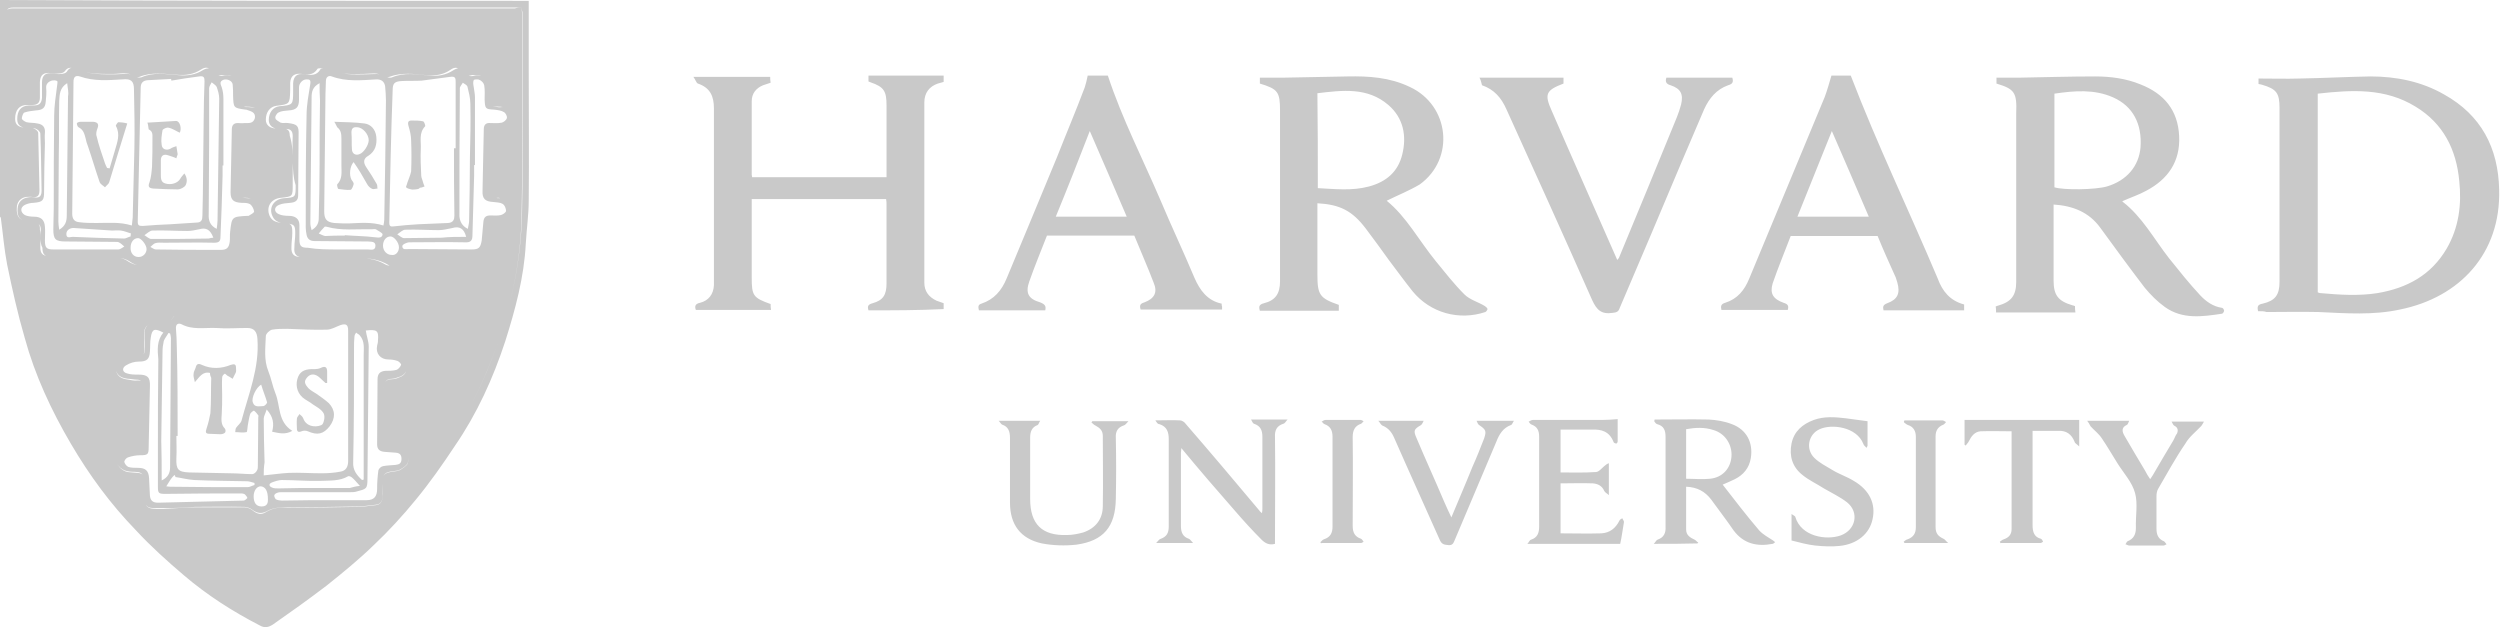 <?xml version="1.0" encoding="utf-8"?>
<!-- Generator: Adobe Illustrator 22.1.0, SVG Export Plug-In . SVG Version: 6.00 Build 0)  -->
<svg version="1.1" id="Layer_1" xmlns="http://www.w3.org/2000/svg" xmlns:xlink="http://www.w3.org/1999/xlink" x="0px" y="0px"
	 viewBox="0 0 595.3 149.3" style="enable-background:new 0 0 595.3 149.3;" xml:space="preserve">
<style type="text/css">
	.st0{fill:#C9C9C9;}
</style>
<path id="logo" class="st0" d="M125.9,0.2c0,5.6,0,11.1,0,16.7c0,10.3,0.1,20.5,0,30.8c0,3.4-0.5,6.8-0.7,10.3
	c-0.4,8-2.5,15.7-4.9,23.3c-2.9,8.8-6.7,17.2-12,24.9c-2.9,4.4-6,8.8-9.3,12.8c-3.1,3.8-6.5,7.5-10,10.8c-3.5,3.4-7.4,6.6-11.3,9.7
	c-4.2,3.2-8.4,6.2-12.7,9.2c-1.1,0.7-2,0.9-3.2,0.2c-6.4-3.3-12.5-7.2-18-11.9c-4-3.4-7.9-6.9-11.5-10.8c-6-6.2-11-13-15.4-20.5
	c-4.7-8-8.6-16.4-11-25.2C4.2,74.7,2.9,68.8,1.7,63c-0.7-3.6-1-7.4-1.5-11.1c0-0.1-0.1-0.2-0.2-0.3C0,34.3,0,17.2,0,0
	C42.1,0.2,84,0.2,125.9,0.2z M124.2,1.8c-0.5,0-1,0-1.5,0c-39.9,0-79.6,0-119.5,0c-1.3,0-1.6,0.3-1.6,1.6c0,12.7,0.1,25.4,0,38.1
	c0,6.9,0.3,13.9,1.4,20.7c1.1,6.7,2.6,13.5,4.7,20c2.2,6.9,5.2,13.7,8.8,20.2c4.3,7.7,9.2,15,15.3,21.4c4.1,4.4,8.6,8.4,13.1,12.3
	c5.2,4.5,10.9,8.2,17.1,11.3c0.9,0.4,1.5,0.4,2.4-0.1c7.9-5.2,15.6-10.8,22.3-17.5c4.8-4.8,9.4-9.8,13.8-15.2
	c6.3-7.7,11.2-16.4,15.2-25.6c5.1-12.1,8.3-24.7,8.6-38c0.3-16,0.1-32.2,0.1-48.2C124.3,2.7,124.3,2.4,124.2,1.8z M537.7,74.1
	c-0.3-1.2,0-1.6,1.1-1.8c3-0.7,4-2.1,4-5.2c0-13.8,0-27.6,0-41.4c0-3.5-0.7-4.5-4.1-5.5c-0.2-0.1-0.5-0.1-0.9-0.2c0-0.5,0-1,0-1.3
	c3.3,0,6.6,0.1,9.8,0c5.6-0.1,11.2-0.4,16.8-0.5c6.2,0,12.2,1.2,17.6,4.3c8.8,4.9,12.9,12.7,13.1,22.7c0.4,15.1-9.3,25.6-23.6,28.5
	c-6.4,1.4-12.9,0.9-19.4,0.6c-4.2-0.1-8.3,0-12.4,0C539.2,74.1,538.6,74.1,537.7,74.1z M551.9,69.6c0.2,0.1,0.4,0.2,0.7,0.2
	c4.5,0.4,9,0.7,13.5,0c7.1-1.2,12.8-4.3,16.5-10.6c2.9-5,3.6-10.5,3-16.1c-0.7-7.5-3.8-13.7-10.4-17.7c-7.3-4.5-15.2-4-23.3-3.1
	C551.9,38.1,551.9,53.8,551.9,69.6z M206.8,73.9c-0.3-1-0.1-1.4,1-1.7c2.5-0.7,3.3-2,3.3-4.7c0-6.3,0-12.5,0-18.8
	c0-0.4,0-0.7-0.1-1.3c-10.7,0-21.3,0-32,0c0,0.5,0,1,0,1.5c0,5.7,0,11.4,0,17.1c0,4.4,0.3,4.9,4.5,6.4c0,0.4,0,0.9,0.1,1.4
	c-6,0-11.9,0-17.9,0c-0.4-1,0-1.5,1-1.7c2-0.5,3.2-2,3.3-4.2c0-0.4,0-1,0-1.4c0-13.6,0-27.2,0-40.7c0-2.9-0.9-4.9-3.8-5.9
	c-0.4-0.1-0.6-1-1.1-1.6c6.3,0,12.2,0,18.3,0c0,0.4,0,0.9,0.1,1.4c-0.6,0.2-1.2,0.4-1.8,0.6c-1.7,0.7-2.7,2-2.7,3.8
	c0,5.9,0,11.7,0,17.5c0,0.2,0.1,0.4,0.1,0.6c10.6,0,21.2,0,32,0c0-0.5,0-1.1,0-1.5c0-5.2,0-10.4,0-15.6c0-3.4-0.6-4.4-3.8-5.5
	c-0.2-0.1-0.3-0.1-0.5-0.2c0-0.5,0-1,0-1.4c5.9,0,11.9,0,17.9,0c0,0.4,0,0.9,0,1.5c-0.4,0.1-0.9,0.3-1.4,0.4c-2,0.7-3.2,2.2-3.2,4.5
	c0,14.3,0,28.5,0,42.9c0,2,1,3.4,2.9,4.3c0.5,0.2,1.1,0.4,1.7,0.6c0,0.4,0,0.9,0,1.4C218.6,73.9,212.6,73.9,206.8,73.9z M330.2,47.8
	c4.7,3.8,7.7,9.5,11.7,14.4c2.2,2.7,4.4,5.5,6.8,7.9c1.3,1.3,3.3,1.8,4.9,2.8c0.3,0.2,0.6,0.5,0.6,0.7s-0.3,0.6-0.5,0.7
	c-6.3,2.1-13.1,0.2-17.3-4.9c-2-2.5-3.8-5-5.7-7.5c-1.8-2.5-3.6-5-5.5-7.5c-3.2-4.2-6.1-5.7-11.5-6c0,0.5,0,1,0,1.4
	c0,5.1,0,10.4,0,15.5c0,4.9,0.5,5.7,5.1,7.3c0,0.4,0,1,0,1.4c-6.3,0-12.5,0-18.8,0c-0.3-1-0.2-1.5,1-1.8c2.8-0.7,3.8-2.4,3.8-5.2
	c0-13.6,0-27.2,0-40.7c0-4.4-0.5-5.1-4.8-6.4c0-0.4,0-1,0-1.4c1.8,0,3.5,0,5.3,0c5.2-0.1,10.4-0.2,15.6-0.3c5-0.1,10,0.2,14.8,2.5
	c9.5,4.4,10.8,17.1,2.4,23.2C335.6,45.4,332.8,46.5,330.2,47.8z M313.8,44.8c4.1,0.2,8.1,0.7,12.2-0.4c4.1-1.1,6.9-3.5,7.9-7.6
	c1.1-4.4,0.3-8.7-3.3-11.8c-5-4.3-11-3.5-16.9-2.8C313.8,29.8,313.8,37.2,313.8,44.8z M475.4,19.9c0-0.5,0-1,0-1.4
	c1.8,0,3.5,0,5.2,0c6.1-0.1,12.2-0.3,18.3-0.3c3.7,0,7.4,0.5,10.8,1.9c5.6,2.2,8.9,6.1,9.2,12.3c0.3,6.1-2.7,10.3-7.8,13
	c-1.8,1-3.7,1.6-5.7,2.5c0-0.1,0,0,0,0.1c4.7,3.6,7.5,8.9,11.1,13.5c2.4,3,4.8,6,7.4,8.8c1.4,1.5,3.1,2.7,5.2,3
	c0.2,0,0.5,0.4,0.5,0.7c0,0.2-0.3,0.7-0.5,0.7c-4.7,0.7-9.4,1.4-13.6-1.6c-1.8-1.3-3.4-2.9-4.8-4.6c-3.6-4.7-7.1-9.5-10.6-14.3
	c-2.7-3.7-6.5-5.2-11.1-5.5c0,0.5,0,1,0,1.5c0,5.6,0,11,0,16.6c0,3.5,1.1,4.9,4.5,5.9c0.2,0,0.3,0.1,0.6,0.2c0,0.4,0,1,0.1,1.5
	c-6.3,0-12.5,0-18.9,0c0-0.4,0-1-0.1-1.4c0.2-0.1,0.4-0.2,0.5-0.2c3.2-0.9,4.4-2.4,4.4-5.7c0-6.2,0-12.3,0-18.5c0-7.2,0-14.4,0-21.6
	C480.3,22,479.7,21.2,475.4,19.9z M489.2,44.6c2.2,0.7,9.7,0.6,12.5-0.2c4.7-1.4,7.6-4.8,8-9.3c0.4-5.6-1.8-9.8-6.5-11.9
	c-4.5-2-9.2-1.6-14-0.9C489.2,29.8,489.2,37.2,489.2,44.6z M248.9,73.9c-5.2,0-10.5,0-15.8,0c-0.1-0.6-0.4-1.3,0.6-1.6
	c3-1,4.8-3.1,6-6c4-9.6,8-19.2,12-28.9c2.2-5.6,4.5-11,6.6-16.6c0.3-0.9,0.5-1.8,0.7-2.8c1.7,0,3.3,0,4.8,0
	c3.4,10.3,8.3,19.8,12.5,29.6c2.6,6.2,5.5,12.3,8.1,18.5c1.3,3,3.1,5.5,6.5,6.2c0,0.3,0,0.5,0.1,0.7c0,0.2,0,0.4,0,0.7
	c-6.5,0-12.9,0-19.4,0c-0.3-1-0.1-1.4,0.9-1.7c2.4-0.9,3.2-2.4,2.2-4.7c-1.4-3.7-3.1-7.5-4.6-11.2c-6.9,0-13.9,0-20.8,0
	c-1.4,3.6-2.9,7.2-4.2,10.9c-1,2.8-0.2,4.2,2.6,5C248.9,72.5,249.1,72.9,248.9,73.9z M251.4,51.6c5.7,0,11.2,0,16.9,0
	c-2.9-6.8-5.8-13.5-8.8-20.4C256.8,38.2,254.2,44.8,251.4,51.6z M467.7,72.5c0,0.5,0,1,0,1.4c-6.4,0-12.8,0-19.2,0
	c-0.2-0.9-0.1-1.3,0.9-1.7c2.5-0.9,3.1-2.4,2.4-4.9c-0.2-0.5-0.3-1.2-0.6-1.7c-1.4-3.1-2.8-6.2-4.1-9.4c-6.9,0-13.8,0-20.7,0
	c-1.4,3.7-3,7.5-4.3,11.3c-0.7,2.4,0.1,3.7,2.6,4.6c1,0.3,1.3,0.7,1,1.7c-5.2,0-10.5,0-15.8,0c-0.2-0.9-0.1-1.4,0.9-1.7
	c2.9-0.9,4.6-3,5.7-5.7c6-14.4,12-28.9,18-43.3c0.6-1.6,1.1-3.4,1.6-5.1c1.6,0,3.2,0,4.6,0c6.3,16.4,13.9,32.2,20.7,48.3
	C462.5,69.3,464.3,71.6,467.7,72.5z M428,51.6c5.7,0,11.2,0,17,0c-2.9-6.8-5.8-13.5-8.8-20.4C433.4,38.2,430.7,44.9,428,51.6z
	 M352.3,18.5c6.9,0,13.5,0,20,0c0,0.4,0,1,0,1.4c-4.2,1.6-4.6,2.5-2.8,6.5c5.1,11.8,10.4,23.6,15.6,35.5c0.2-0.2,0.3-0.4,0.4-0.5
	c4.6-11.1,9.2-22.2,13.8-33.5c0.4-1,0.7-1.9,1-3c0.6-2.5-0.1-3.8-2.5-4.6c-1.1-0.3-1.3-0.9-1-1.8c5.2,0,10.5,0,15.7,0
	c0.3,1,0.1,1.5-1,1.8c-2.8,1-4.5,3.1-5.7,5.7c-1.8,4.2-3.5,8.2-5.3,12.4c-4.9,11.7-9.8,23.2-14.8,34.9c-0.3,0.9-0.7,1.1-1.7,1.2
	c-2.7,0.4-3.8-0.7-4.9-3.1c-6.7-15.2-13.6-30.4-20.4-45.4c-1.2-2.7-2.9-4.7-5.8-5.7C352.8,20.1,352.7,19.2,352.3,18.5z M275.1,100.1
	c2.2,0,4.1-0.1,5.9,0c0.4,0,1.1,0.4,1.4,0.9c5.9,6.8,11.8,13.8,17.5,20.6c0.1,0.2,0.3,0.3,0.6,0.6c0.1-0.5,0.1-0.9,0.1-1.2
	c0-5.7,0-11.3,0-17c0-1.6-0.5-2.6-2-3.1c-0.3-0.1-0.4-0.5-0.7-1c3,0,5.7,0,8.7,0c-0.4,0.4-0.6,0.9-1,1c-1.6,0.5-2.1,1.6-2,3.2
	c0.1,8,0,15.9,0,23.9c0,0.5,0,1,0,1.5c-1.4,0.4-2.4-0.2-3.2-1c-2.1-2.1-4.2-4.4-6.1-6.6c-4.4-5-8.7-10-13-15.2
	c0,0.5-0.1,0.9-0.1,1.1c0,5.8,0,11.5,0,17.4c0,1.5,0.4,2.6,1.9,3.1c0.3,0.1,0.5,0.5,1,1c-3,0-5.7,0-8.8,0c0.5-0.5,0.7-0.9,1.1-1
	c1.4-0.5,1.9-1.4,1.9-2.9c0-6.9,0-13.9,0-20.8c0-1.7-0.4-3-2.2-3.6C275.6,101,275.5,100.6,275.1,100.1z M393.8,129.5
	c0.4-0.4,0.6-0.9,0.9-1c1.5-0.5,2-1.6,1.9-3.1c0-7.2,0-14.2,0-21.4c0-1.5-0.4-2.6-2-3c-0.3-0.1-0.5-0.4-0.7-0.7
	c0-0.1,0.1-0.2,0.1-0.4c4.3,0,8.7-0.1,12.9,0c1.8,0.1,3.7,0.4,5.5,1.1c3.5,1.3,5.1,4.4,4.5,8.1c-0.4,2.4-1.8,4-3.8,5
	c-1,0.5-2,0.9-2.9,1.3c2.8,3.6,5.7,7.4,8.7,10.9c0.9,1,2.1,1.6,3.3,2.4c0.2,0.1,0.3,0.3,0.5,0.4c-0.2,0.1-0.4,0.4-0.6,0.4
	c-3.7,0.7-6.9,0-9.3-3.2c-1.7-2.5-3.5-4.8-5.3-7.3c-1.5-2-3.4-3-6-3.1c0,3.4,0,6.8,0,10.2c0,1.3,0.9,1.9,2,2.4
	c0.3,0.1,0.5,0.5,0.9,0.7c-0.1,0.1-0.2,0.2-0.2,0.2C400.8,129.5,397.6,129.5,393.8,129.5z M401.5,102.2c0,4.1,0,7.9,0,11.8
	c1.9,0,3.8,0.2,5.7,0c3-0.3,4.9-2.5,5.1-5.3s-1.5-5.5-4.3-6.3C405.9,101.7,403.7,101.8,401.5,102.2z M237.8,100.2c3.5,0,6.6,0,9.9,0
	c-0.3,0.4-0.4,0.9-0.6,1c-1.4,0.5-1.8,1.6-1.8,3c0,4.9,0,9.7,0,14.6c0,6,2.8,8.8,8.8,8.6c1.3,0,2.7-0.3,3.8-0.6c3-1,4.7-3.2,4.7-6.3
	c0.1-5.6,0-11.1,0-16.7c0-1.3-0.7-1.9-1.8-2.5c-0.3-0.1-0.5-0.4-0.9-0.7c0.1-0.1,0.1-0.2,0.2-0.3c2.7,0,5.3,0,8.6,0
	c-0.5,0.5-0.7,0.9-1.1,1c-1.5,0.5-2,1.5-1.9,3c0.1,4.8,0.1,9.7,0,14.5c-0.1,6.6-2.9,10-9.4,10.9c-2.7,0.3-5.6,0.2-8.2-0.3
	c-5.1-1.1-7.6-4.5-7.6-9.7c0-5.1,0-10.3,0-15.4c0-1.6-0.4-2.7-1.9-3.2C238.3,100.9,238.2,100.6,237.8,100.2z M385.8,129.5
	c-7.4,0-14.4,0-22.1,0c0.4-0.4,0.5-0.9,0.9-1c1.5-0.5,1.9-1.6,1.9-3.1c0-7.2,0-14.2,0-21.4c0-1.4-0.4-2.4-1.8-2.9
	c-0.3-0.1-0.5-0.4-0.7-0.7c0.3-0.1,0.6-0.4,1-0.4c5.5,0,10.9,0,16.5,0c1.2,0,2.5-0.1,3.7-0.2c0,1.8,0,3.5,0,5.3
	c0,0.2-0.2,0.6-0.4,0.5c-0.2,0-0.6-0.2-0.6-0.4c-1-2.5-2.9-3-5.1-2.9c-2.5,0-4.9,0-7.5,0c0,3.4,0,6.7,0,10.2c2.8,0,5.6,0.1,8.4-0.1
	c0.7,0,1.4-0.9,2-1.4c0.3-0.2,0.5-0.5,1.1-0.7c0,2.4,0,4.8,0,7.6c-0.4-0.4-0.9-0.6-1.1-1c-0.5-1.2-1.5-1.7-2.7-1.8
	c-2.6-0.1-5.1,0-7.7,0c0,4,0,7.9,0,11.9c3.3,0,6.5,0.1,9.7,0c2-0.1,3.4-1.2,4.3-3c0.1-0.3,0.4-0.4,0.7-0.6c0.1,0.3,0.4,0.6,0.4,0.9
	C386.4,125.9,386.2,127.8,385.8,129.5z M328.2,100.2c3.7,0,7.2,0,10.8,0c-0.2,0.4-0.3,0.7-0.6,1c-1.7,1-1.9,1.3-1.1,3.1
	c2.1,5,4.4,10,6.6,15.2c0.5,1.2,1.1,2.4,1.7,3.7c1.7-4.1,3.4-8,5-12c1-2.2,1.9-4.5,2.8-6.8c0.6-1.8,0.4-2.1-1.2-3.2
	c-0.2-0.1-0.4-0.5-0.6-1c3,0,5.8,0,8.9,0c-0.3,0.4-0.4,0.9-0.7,1c-1.9,0.7-2.8,2.2-3.5,4c-3.3,7.8-6.6,15.6-9.9,23.4
	c-0.3,0.7-0.5,1.3-1.5,1.2c-0.9-0.1-1.5-0.1-2-1.1c-3.6-8.1-7.3-16.2-10.9-24.4c-0.6-1.4-1.4-2.4-2.9-3
	C328.7,101,328.6,100.6,328.2,100.2z M444.4,106.6c-0.2-0.3-0.6-0.5-0.7-0.9c-1.6-4.1-7.6-4.8-10.4-3.5c-2.7,1.2-3.4,4.7-1.3,6.8
	c1.2,1.2,2.8,2,4.3,2.9c1.6,1,3.5,1.6,5.1,2.6c3.8,2.2,5.3,5.5,4.5,9.1c-0.7,3.5-3.7,6-7.9,6.4c-1.9,0.2-3.8,0.1-5.8-0.1
	c-1.8-0.2-3.6-0.7-5.6-1.2c0-2,0-4,0-6.3c0.4,0.3,0.9,0.5,0.9,0.7c1.4,4.7,7.4,5.6,10.8,4.4c3.6-1.3,4.5-5.5,1.5-7.9
	c-1.7-1.3-3.6-2.2-5.5-3.3c-1.7-1.1-3.5-1.9-5.1-3.2c-2.4-1.9-3.2-4.5-2.6-7.5c0.6-2.9,2.6-4.6,5.3-5.6c2.5-0.9,5-0.7,7.6-0.4
	c1.7,0.2,3.4,0.5,5.2,0.7c0,1.9,0,3.8,0,5.8C444.6,106.5,444.5,106.6,444.4,106.6z M476.2,129c0.3-0.2,0.6-0.5,1-0.6
	c1.1-0.4,1.8-1.1,1.8-2.4c0-7.8,0-15.5,0-23.3c-2.5,0-4.9-0.1-7.4,0c-1.4,0.1-2.2,1.2-2.8,2.4c-0.1,0.3-0.5,0.6-0.7,1
	c-0.1-0.1-0.2-0.1-0.3-0.2c0-1.9,0-3.8,0-5.9c9.1,0,18.2,0,27.3,0c0,1.9,0,3.8,0,6.3c-0.5-0.5-1-0.7-1.1-1.1c-0.7-1.8-2-2.7-3.8-2.6
	c-2,0-4.1,0-6.2,0c0,0.4,0,0.9,0,1.3c0,7.1,0,14.1,0,21.2c0,1.6,0.4,2.8,2,3.2c0.2,0.1,0.4,0.4,0.5,0.7c-0.2,0.1-0.4,0.3-0.6,0.3
	c-3.1,0-6.3,0-9.4,0C476.4,129.4,476.3,129.3,476.2,129z M497,100.2c3.5,0,6.6,0,10,0c-0.2,0.4-0.3,0.9-0.6,1
	c-1.3,0.6-1.1,1.6-0.5,2.6c1.6,2.8,3.3,5.6,4.9,8.3c0.3,0.6,0.7,1.3,1.2,2c0.2-0.3,0.4-0.6,0.6-0.9c1.6-2.8,3.3-5.6,4.9-8.3
	c0.3-0.5,0.5-1.2,0.9-1.7c0.3-0.7,0.2-1.4-0.6-1.8c-0.3-0.1-0.4-0.5-0.7-1c2.7,0,5.1,0,7.7,0c-0.2,0.4-0.4,0.7-0.6,1
	c-1.3,1.4-2.9,2.6-3.8,4.2c-2.4,3.5-4.4,7.2-6.5,10.8c-0.3,0.5-0.4,1.2-0.4,1.8c0,2.6,0,5.1,0,7.7c0,1.5,0.5,2.5,1.8,3
	c0.2,0.1,0.4,0.5,0.6,0.7c-0.2,0.1-0.5,0.3-0.7,0.3c-2.8,0-5.5,0-8.2,0c-0.3,0-0.5-0.2-0.9-0.3c0.2-0.2,0.3-0.6,0.5-0.7
	c1.5-0.6,2-1.7,2-3.2c-0.1-2.8,0.5-5.8-0.2-8.3c-0.7-2.6-2.7-4.7-4.2-7.1c-1.2-1.9-2.4-4-3.7-5.9c-0.7-1.1-1.8-1.9-2.7-2.9
	C497.5,100.9,497.3,100.6,497,100.2z M314.4,129.1c0.3-0.2,0.5-0.6,0.9-0.7c1.5-0.5,2-1.5,2-3c0-7.2,0-14.2,0-21.4
	c0-1.5-0.5-2.5-1.9-3c-0.3-0.1-0.4-0.4-0.7-0.6c0.3-0.1,0.5-0.4,0.9-0.4c2.8,0,5.7,0,8.4,0c0.2,0,0.5,0.2,0.7,0.3
	c-0.2,0.2-0.4,0.5-0.6,0.6c-1.5,0.5-2,1.6-2,3.2c0.1,7.1,0,14,0,21.1c0,1.6,0.5,2.6,2,3.1c0.2,0.1,0.4,0.4,0.6,0.7
	c-0.2,0.1-0.4,0.3-0.6,0.3c-3.1,0-6.3,0-9.4,0C314.6,129.5,314.5,129.3,314.4,129.1z M453.5,100.1c3,0,6,0,9,0
	c0.3,0,0.5,0.2,0.9,0.4c-0.2,0.2-0.4,0.5-0.6,0.6c-1.3,0.5-1.9,1.4-1.9,2.8c0,7.2,0,14.4,0,21.6c0,1.5,0.6,2.2,1.9,2.8
	c0.3,0.1,0.5,0.5,1.1,1c-3.7,0-7.1,0-10.4,0c-0.1-0.1-0.1-0.2-0.2-0.3c0.3-0.2,0.5-0.5,1-0.6c1.3-0.5,1.9-1.4,1.9-2.8
	c0-7.2,0-14.4,0-21.6c0-1.4-0.6-2.4-1.9-2.8c-0.3-0.1-0.6-0.4-0.9-0.6C453.3,100.4,453.4,100.3,453.5,100.1z M124.2,1.8
	c0,0.5,0.1,0.9,0.1,1.2c0,16,0.2,32.2-0.1,48.2c-0.2,13.1-3.4,25.8-8.6,38c-4,9.2-8.9,17.9-15.2,25.6c-4.3,5.2-8.9,10.4-13.8,15.2
	c-6.7,6.6-14.4,12.3-22.3,17.5c-0.9,0.5-1.4,0.5-2.4,0.1c-6.1-3.1-11.9-6.8-17.1-11.3c-4.5-4-9.1-7.9-13.1-12.3
	c-6-6.4-11-13.7-15.3-21.4c-3.5-6.4-6.5-13.3-8.8-20.2c-2.1-6.5-3.6-13.1-4.7-20c-1.1-6.8-1.5-13.8-1.4-20.7c0.1-12.7,0-25.4,0-38.1
	c0-1.3,0.3-1.6,1.6-1.6c39.9,0,79.6,0,119.5,0C123.3,1.8,123.7,1.8,124.2,1.8z M46.4,120.8c4,0,7.8,0,11.8,0c0.6,0,1.4,0.3,1.9,0.7
	c1.1,0.9,2.1,1.2,3.3,0.4c1.6-1,3.2-1.1,4.9-1c5.7,0,11.3-0.1,17-0.2c1.4,0,2.7-0.3,4.1-0.4c1.2-0.1,1.6-0.9,1.7-1.9s0-2.1,0-3.3
	c0-2.1,0.3-2.5,2.5-2.8c0.5-0.1,1.2-0.1,1.7-0.4c0.6-0.4,1.6-1,1.8-1.6c0.6-2.2-0.5-3.7-2.9-3.8c-0.6,0-1.2,0-1.8,0
	c-0.9,0-1.3-0.4-1.3-1.4c0.1-4.3,0.1-8.6,0.3-12.8c0-1.1,0.4-2,1.9-2c0.6,0,1.3-0.2,1.9-0.5c1.8-0.6,2.2-2.7,1-4.2
	c-1-1.1-2.1-1.1-3.4-1c-1.1,0.1-1.5-0.3-1.5-1.4c0-1.2,0-2.2,0-3.4c0-1.9-1-2.9-2.9-2.9c-1.1,0-2.2,0.2-3.1-0.2
	c-1.8-0.7-3.3-1-5.3-0.2c-3.6,1.4-7.5,0.7-11.2,0.5c-1.8-0.1-3.7,0-5.5,0.4c-0.7,0.2-1.3,0.5-2,0.1c-0.4-0.2-0.9-0.4-1.3-0.4
	c-3.5,0-6.9,0.1-10.5,0.1c-2.4,0-4.7,0-6.7-1.7c-0.6-0.5-1.3-0.5-1.6,0.1c-1.1,1.7-2.5,1.8-4.3,1.5c-1.7-0.3-2.7,0.9-2.6,2.6
	c0.1,1.2,0,2.5,0.1,3.7c0,1-0.5,1.4-1.5,1.3c-0.3,0-0.6-0.1-1-0.2c-1.8-0.3-4,0.7-4.2,2.2c-0.3,1.7,0,3.4,2.9,3.7
	c0.6,0.1,1.4,0.3,2,0.2c1.2-0.1,1.5,0.4,1.4,1.5c-0.1,4.4-0.2,8.9-0.2,13.3c0,1.2-0.7,1.5-1.7,1.4c-0.3,0-0.5-0.1-0.7-0.2
	c-1.7-0.2-3.5,1.1-3.7,2.7c-0.2,1.2,1.2,2.8,2.7,3.1c0.7,0.1,1.5,0.1,2.4,0.2c1.1,0.1,1.5,0.5,1.5,1.7c0,1.4,0.1,2.8,0.2,4.3
	c0.1,2.1,0.5,2.5,2.8,2.6c0.5,0,1.1,0,1.6,0C41.4,121,43.8,120.9,46.4,120.8z M69.7,38.8L69.7,38.8c0,1.7,0,3.4,0,5.2
	c0,2.8,0,2.8-2.8,3.1c-2.4,0.2-3.6,2.2-2.7,4.3c0.6,1.4,1.9,1.6,3.2,1.7c2,0.1,2.2,0.3,2.2,2.4c0,1.1-0.2,2.1-0.2,3.3
	c-0.1,1.7,0.6,2.4,2.2,2.4c2.5,0,4.8-0.2,7.3,0.1c4.3,0.4,8.9-0.7,12.9,1.7c0.9,0.5,2.1,0.2,2.8-0.7c0.5-0.7,1.1-0.9,1.8-0.9
	c5.7,0,11.4,0,17.1,0c1.3,0,1.9-0.6,2-1.9s0.2-2.6,0.2-3.8c0.1-2.2,0.2-2.4,2.5-2.4c1.8,0.1,3.2-1.1,3.3-2.7
	c0.2-2.1-0.7-3.3-2.8-3.5c-0.4,0-1,0.1-1.2-0.1c-0.5-0.4-1.5-1-1.5-1.4c-0.1-4.3-0.1-8.6,0-12.8c0-1,0.4-1.7,1.7-1.6
	c0.6,0.1,1.4-0.1,2-0.3c1.3-0.5,1.9-2,1.6-3.7c-0.3-1.4-1.2-1.8-2.6-1.8c-0.5,0-1-0.1-1.5-0.1c-1.1-0.1-1.4-0.7-1.3-1.8
	c0.1-1.3-0.1-2.6-0.1-3.8c-0.1-1.3-0.9-1.8-2.1-1.8c-0.4,0-1-0.1-1.4,0c-1.2,0.4-1.9-0.1-2.6-1c-0.6-0.9-1.4-1-2.4-0.3
	c-1.7,1.2-3.6,1.5-5.8,1.3c-2.9-0.3-5.9-0.7-8.8,0.4c-0.3,0.1-1,0.1-1.3-0.1c-1.5-1.1-3.2-0.6-4.8-0.6c-3.1,0.1-6.3,0.1-9.2-1.2
	c-0.5-0.2-1.7-0.2-1.8,0c-1,1.6-2.5,1.4-3.8,1.2c-1.6-0.2-2.6,0.4-2.7,2.1c0,0.6,0,1.2,0,1.8c-0.1,3.3-0.1,3.3-3.3,3.7
	c-1.5,0.2-2.5,1.5-2.5,3.3c0,1.3,1,2.1,2.5,2.1c0.5,0,1.1,0,1.6,0c1.1,0,1.6,0.5,1.6,1.7C69.7,34.5,69.7,36.7,69.7,38.8z M9.7,56.9
	L9.7,56.9c-0.1,0.6-0.1,1.4-0.1,2c0,1.5,0.6,2,2,2.1c4.8,0.1,9.6,0.2,14.5,0.2c1.6,0,3.1,0.1,4.5,1.1c1.1,0.7,2.7,1.3,3.6,0
	c1-1.3,2-1.1,3.3-1.1c5.3,0,10.6,0,15.9,0c1.5,0,2.2-0.6,2.4-2.2c0.1-1.3,0-2.6,0.1-3.8c0-1.6,0.5-2.1,2.1-1.9
	c1.6,0.1,2.9-0.5,3.4-1.7c1.1-2.4-0.3-4.5-2.9-4.5c-2-0.1-2.5-0.5-2.5-2.6c0.1-3.6,0.2-7.2,0.2-10.8c0-2.4,0-2.2,2.4-2.6
	c2-0.3,3.1-0.9,2.9-3.6c-0.1-1.7-0.6-2.1-2.9-2.1c-0.2,0-0.4,0-0.6,0c-1.2-0.2-1.8-0.6-1.7-2c0.1-1.2,0.1-2.2,0-3.4
	c-0.1-1.6-0.6-2-2.2-2.1c-0.5,0-1.1-0.1-1.5,0c-1,0.3-1.7,0-2.2-0.9c-0.7-1.1-1.5-1.1-2.6-0.4c-1.7,1.1-3.6,1.4-5.7,1.2
	c-3-0.2-6-0.7-8.9,0.5c-0.3,0.1-0.9,0.1-1.2-0.1c-1.6-1.2-3.3-0.6-5-0.6c-3,0-5.9,0.1-8.8-1.1c-1.1-0.4-2-0.7-2.8,0.5
	c-0.2,0.3-0.9,0.5-1.3,0.5c-0.6,0.1-1.4,0-2-0.1c-1.7-0.2-2.5,0.4-2.6,2.1c0,1.3,0,2.5,0,3.7c0,1.2-0.5,1.8-1.8,1.8
	c-0.4,0-0.9,0-1.3,0c-1.8,0-2.8,1.2-2.8,3.3c0,1.5,0.9,2.1,2.7,2.1c0.5,0,1.2-0.1,1.6,0.1c0.5,0.2,1.2,0.7,1.2,1.2
	c0.1,4.5,0.2,9,0.3,13.6c0,1.2-0.4,1.8-1.7,1.6c-0.5-0.1-1,0-1.5,0C4.9,47.1,4,48.1,4,49.5c-0.1,1.9,0.5,2.8,2.2,3.2
	c0.5,0.1,1,0.2,1.5,0.2c1.3,0,1.9,0.4,1.8,1.8C9.7,55.5,9.7,56.2,9.7,56.9z M38.8,121c-0.5,0-1.1,0-1.6,0c-2.2,0-2.6-0.3-2.8-2.6
	c-0.1-1.4-0.2-2.8-0.2-4.3c0-1.1-0.5-1.6-1.5-1.7c-0.7-0.1-1.6,0-2.4-0.2c-1.6-0.3-2.9-1.9-2.7-3.1c0.3-1.6,2-2.9,3.7-2.7
	c0.3,0,0.5,0.1,0.7,0.2c1,0.1,1.7-0.2,1.7-1.4c0.1-4.4,0.1-8.9,0.2-13.3c0-1-0.3-1.5-1.4-1.5c-0.6,0-1.4-0.2-2-0.2
	c-2.8-0.3-3.1-1.9-2.9-3.7C28,85,30,84,32,84.4c0.3,0.1,0.6,0.2,1,0.2c1,0.1,1.5-0.3,1.5-1.3c0-1.3,0-2.5-0.1-3.7
	c-0.1-1.7,1-2.9,2.6-2.6c1.8,0.3,3.2,0.2,4.3-1.5c0.4-0.6,1-0.6,1.6-0.1c1.9,1.6,4.4,1.7,6.7,1.7C53,77.1,56.4,77,60,77
	c0.4,0,0.9,0.2,1.3,0.4c0.7,0.4,1.3,0.1,2-0.1c1.7-0.4,3.6-0.5,5.5-0.4c3.7,0.2,7.6,0.9,11.2-0.5c1.9-0.7,3.5-0.6,5.3,0.2
	c0.9,0.4,2,0.2,3.1,0.2c2,0,2.9,1,2.9,2.9c0,1.2,0,2.2,0,3.4c0,1.1,0.4,1.5,1.5,1.4c1.3-0.1,2.5,0,3.4,1c1.3,1.4,0.9,3.5-1,4.2
	c-0.6,0.2-1.3,0.5-1.9,0.5c-1.5,0-1.8,1-1.9,2c-0.1,4.3-0.2,8.6-0.3,12.8c0,0.9,0.4,1.4,1.3,1.4c0.6,0,1.2,0,1.8,0
	c2.4,0.1,3.5,1.6,2.9,3.8c-0.2,0.6-1.1,1.2-1.8,1.6c-0.4,0.3-1.1,0.3-1.7,0.4c-2.1,0.3-2.4,0.6-2.5,2.8c0,1.1,0,2.2,0,3.3
	c-0.1,1.1-0.5,1.8-1.7,1.9c-1.4,0.1-2.7,0.4-4.1,0.4c-5.7,0.1-11.3,0.2-17,0.2c-1.8,0-3.4,0.1-4.9,1c-1.2,0.6-2.2,0.4-3.3-0.4
	c-0.5-0.4-1.3-0.7-1.9-0.7c-4-0.1-7.8,0-11.8,0C43.8,120.9,41.4,121,38.8,121z M62.8,113.2c2.2-0.2,4.1-0.5,6-0.6
	c2.6-0.1,5.1,0.1,7.7,0.1c1.5,0,3.1-0.1,4.6-0.4c1.3-0.2,1.8-1.2,1.8-2.5c0-2.9,0-5.8,0-8.6c0-7.5,0-15,0-22.5
	c0-1.4-0.5-1.7-1.8-1.3c-1.1,0.4-2.2,1.1-3.3,1.1c-3.1,0.1-6.3-0.1-9.4-0.2c-1.2,0-2.5,0-3.6,0.2c-0.6,0.1-1.5,1-1.5,1.5
	c-0.1,2.9-0.5,5.7,0.6,8.4c0.7,1.7,1,3.6,1.7,5.3c1.2,3,0.5,6.7,4,8.9c-1.7,1-3.3,0.5-4.8,0.2c0.5-1.9,0.3-3.5-1.3-5.3
	c-0.3,1-0.7,1.6-0.7,2.2c0,3.4,0.1,6.9,0.2,10.4C62.8,111.3,62.8,112.3,62.8,113.2z M42.3,103.8c-0.1,0-0.2,0-0.3,0
	c0,1.8,0.1,3.5,0,5.3c-0.1,2.7,0.4,3.3,3.1,3.4c3.3,0.1,6.5,0.1,9.8,0.2c1.8,0,3.5,0.2,5.2,0.2c0.3,0,0.9-0.4,1.1-0.9
	c0.2-0.3,0.2-0.7,0.2-1.2c0-3.8,0.1-7.7,0.1-11.4c0-0.2,0.1-0.4,0-0.5c-0.3-0.4-0.5-0.7-1-1.1c-0.1-0.1-0.7,0.4-0.9,0.7
	c-0.3,0.9-0.4,1.8-0.6,2.8c-0.1,0.5-0.1,1.6-0.3,1.6c-0.9,0.2-1.7,0-2.7,0c0.1-0.3,0-0.6,0.2-1c0.4-0.6,1.1-1.1,1.3-1.7
	c1.7-6.4,4.3-12.6,3.8-19.5c-0.1-1.6-0.7-2.6-2.4-2.6c-2.5,0-5,0.2-7.5,0c-2.8-0.1-5.6,0.5-8.2-0.9c-0.7-0.3-1.4-0.1-1.3,1.1
	c0.1,1.4,0.2,2.8,0.2,4.3C42.3,89.8,42.3,96.9,42.3,103.8z M87.1,78.7c0.2,1.4,0.7,2.6,0.7,3.8c-0.1,10.5-0.2,21-0.3,31.4
	c0,2.6-0.2,2.5-2.8,3.2c-0.4,0.1-1,0.1-1.5,0.1c-5.5,0-10.9,0-16.2,0c-0.3,0-0.7,0-1.1,0.2c-0.3,0.1-0.6,0.4-0.6,0.6
	c0,0.3,0.2,0.7,0.4,0.9c0.4,0.2,1,0.3,1.4,0.3c2.5,0,4.9-0.1,7.4-0.1c4.3,0,8.6,0,12.8,0c1.8,0,2.5-0.9,2.5-2.7
	c0-1.5,0.1-2.9,0.3-4.4c0.1-0.4,0.6-0.9,1.1-1c1-0.2,2-0.2,3-0.3c0.9-0.1,1.4-0.4,1.4-1.4c0-0.9-0.3-1.4-1.3-1.5
	c-0.9-0.1-1.8-0.1-2.7-0.2c-1.1-0.1-1.8-0.5-1.8-1.8c0-5.1,0.1-10.3,0.1-15.5c0-1.3,0.6-1.9,1.9-2c0.9,0,1.7,0,2.5-0.2
	c0.5-0.1,1-0.7,1.2-1.2c0.1-0.2-0.5-0.9-1-1c-0.6-0.2-1.3-0.3-2-0.3c-1.9,0-3.1-1.4-2.7-3.3c0.1-0.4,0.2-0.7,0.2-1.2
	C90.2,78.7,89.8,78.4,87.1,78.7z M38.9,79.2c-2.1-1.1-2.7-0.9-3,1.2c-0.2,1.1-0.1,2.1-0.2,3.3c-0.1,1.8-0.7,2.4-2.6,2.4
	c-1.1,0-2.1,0.3-3.1,0.9s-0.9,1.6,0.2,1.9c0.9,0.3,1.8,0.3,2.8,0.3c2.1,0,2.8,0.6,2.7,2.8c-0.1,4.8-0.2,9.6-0.3,14.5
	c0,1.7-0.2,1.9-2,1.9c-1,0-2,0.2-2.9,0.5c-0.4,0.1-0.9,0.7-0.9,1.1c0.1,0.4,0.5,1,1,1.2c0.7,0.2,1.5,0.2,2.2,0.2
	c1.8,0,2.6,0.6,2.7,2.5c0.1,1.4,0.1,2.8,0.2,4.1c0.1,1.2,0.7,1.7,1.9,1.7c6.8-0.2,13.6-0.3,20.4-0.5c0.3,0,0.7-0.4,0.9-0.6
	c0-0.2-0.3-0.6-0.6-0.9c-0.2-0.1-0.5-0.2-0.7-0.2c-6,0-12.1,0-18.1,0.1c-1.7,0-1.9-0.1-1.9-1.7c0-2.9,0-5.8,0-8.7
	c0-7.2,0-14.4,0.1-21.6C37.5,83.3,37.3,81.1,38.9,79.2z M86.2,114.3c0.1,0,0.3-0.1,0.4-0.1c0-9.8,0-19.7,0-29.6
	c0-1.6,0.3-3.3-0.9-4.7c-0.2-0.3-0.6-0.4-0.9-0.7c-0.2,0.3-0.4,0.6-0.4,1c-0.1,0.9-0.1,1.7-0.1,2.6c0,9.1,0,18.2-0.2,27.3
	C84,111.9,84.9,113.1,86.2,114.3z M38.5,114.4c1.5-0.7,2-1.8,2-3.1c0.1-10.3,0.1-20.5,0.2-30.8c0-0.3-0.1-0.7-0.2-1.1
	c-0.1,0-0.3-0.1-0.4-0.1c-0.3,0.6-0.9,1.3-1.1,1.9c-0.2,0.9-0.3,1.7-0.3,2.6c-0.1,7.1-0.2,14.1-0.3,21.2
	C38.5,108.1,38.5,111.2,38.5,114.4z M85.7,115.7c-0.9-1-1.4-1.6-1.9-2c-0.2-0.2-0.7-0.4-0.9-0.3c-2,1.2-4.4,1-6.5,1.1
	c-3.1,0.1-6.2-0.2-9.3-0.2c-0.7,0-1.6,0.3-2.4,0.6c-0.9,0.4-0.5,1,0.1,1.2c0.4,0.2,1,0.2,1.5,0.2c1.8,0,3.5-0.1,5.3-0.1
	c3.8,0,7.8,0,11.7,0C84,116,84.7,115.8,85.7,115.7z M39.6,115.8c0.6,0.1,0.9,0.1,1.1,0.1c6.1,0.1,12.2,0.1,18.3,0.1
	c0.5,0,1.1-0.4,1.6-0.5c0-0.2,0-0.3,0-0.5c-0.5-0.1-1.2-0.4-1.7-0.4c-4.3-0.1-8.4-0.1-12.7-0.3c-1.5-0.1-3-0.5-4.4-0.7
	c-0.1-0.2-0.1-0.3-0.2-0.5C40.8,113.7,40.3,114.7,39.6,115.8z M63.8,118.9c0-2-0.6-3-1.7-3.1c-1,0-1.7,1.1-1.7,2.4
	c0,1.5,0.6,2.4,1.9,2.4C63.8,120.6,63.8,119.5,63.8,118.9z M62.2,91.6c-1.2,0.6-2.4,3.2-2,4.2c0.4,1.3,1.5,0.9,2.5,0.9
	c0.3,0,0.9-0.6,0.9-0.9C63.2,94.4,62.6,93,62.2,91.6z M69.7,38.8c0-2.1-0.1-4.3,0-6.4c0-1.2-0.5-1.7-1.6-1.7c-0.5,0-1.1,0-1.6,0
	c-1.6,0-2.5-0.9-2.5-2.1c0-1.8,1-3.1,2.5-3.3c3.3-0.3,3.3-0.3,3.3-3.7c0-0.6,0-1.2,0-1.8c0.1-1.7,1-2.4,2.7-2.1
	c1.5,0.2,2.9,0.4,3.8-1.2c0.2-0.3,1.3-0.3,1.8,0c3,1.3,6.1,1.3,9.2,1.2c1.6,0,3.3-0.4,4.8,0.6c0.3,0.2,1,0.3,1.3,0.1
	c2.9-1.2,5.8-0.7,8.8-0.4c2,0.2,4-0.1,5.8-1.3c1-0.6,1.7-0.6,2.4,0.3c0.6,0.9,1.4,1.4,2.6,1c0.4-0.1,0.9,0,1.4,0
	c1.2,0,2,0.5,2.1,1.8c0.1,1.3,0.3,2.6,0.1,3.8c-0.1,1.1,0.1,1.7,1.3,1.8c0.5,0.1,1,0.2,1.5,0.1c1.3-0.1,2.2,0.4,2.6,1.8
	c0.3,1.7-0.3,3.2-1.6,3.7c-0.6,0.2-1.4,0.3-2,0.3c-1.3-0.1-1.7,0.6-1.7,1.6c-0.1,4.3-0.1,8.6,0,12.8c0,0.5,1,1.1,1.5,1.4
	c0.3,0.2,0.9,0,1.2,0.1c2,0.2,2.9,1.4,2.8,3.5c-0.1,1.7-1.5,2.8-3.3,2.7c-2.2-0.1-2.4,0.1-2.5,2.4c0,1.3-0.1,2.6-0.2,3.8
	s-0.7,1.9-2,1.9c-5.7,0-11.4,0-17.1,0c-0.7,0-1.4,0.1-1.8,0.9c-0.6,1-1.9,1.3-2.8,0.7c-4.1-2.5-8.7-1.3-12.9-1.7
	c-2.4-0.2-4.8-0.1-7.3-0.1c-1.6,0-2.4-0.7-2.2-2.4c0-1.1,0.2-2.1,0.2-3.3c0-2-0.2-2.2-2.2-2.4c-1.3-0.1-2.6-0.3-3.2-1.7
	c-1-2,0.3-4.1,2.7-4.3c2.8-0.2,2.8-0.2,2.8-3.1C69.8,42.2,69.8,40.5,69.7,38.8L69.7,38.8z M108.1,35.3c0.1,0,0.3,0,0.4,0
	c0-5.2,0-10.5,0-15.7c0-0.9,0-1.5-1.3-1.3c-2.2,0.3-4.6,0.6-6.8,0.9c-1.6,0.1-3.2,0-4.8,0.1c-1.7,0.1-2.1,0.6-2.1,2.2
	C93.1,32,92.9,42.5,92.7,53c0,0.9,0.3,1,1.1,0.9c1.9-0.2,3.8-0.4,5.8-0.5c2.4-0.1,4.7-0.2,7.1-0.3c1.3-0.1,1.5-0.9,1.5-1.8
	C108.1,45.9,108.1,40.6,108.1,35.3z M91.3,53.7c0.1-0.5,0.2-1,0.2-1.4c0.2-9.5,0.3-19,0.4-28.4c0-1.2-0.1-2.2-0.2-3.4
	c-0.2-1.1-0.9-1.6-2-1.6c-3.6,0.2-7.2,0.6-10.7-0.7c-0.7-0.3-1.4,0.1-1.4,1.1c0,1.1-0.1,2.1-0.1,3.1c-0.1,9.3-0.2,18.6-0.3,27.9
	c0,1.8,0.5,2.6,2.4,2.8c1.2,0.1,2.4,0.1,3.5,0.1C85.8,53.1,88.5,52.8,91.3,53.7z M113.1,39.3c-0.1,0-0.1,0-0.2,0c0,0.9,0,1.6,0,2.5
	c-0.1,4.7-0.3,9.5-0.4,14.2c0,1.3-0.4,1.8-1.9,1.7c-4.4-0.1-8.8,0-13.1,0c-0.6,0-1.7,0.5-1.7,0.9c0,1,1,0.7,1.6,0.7
	c4.9,0,9.9,0.1,14.9,0.1c1.7,0,2.1-0.4,2.4-2.1c0.1-1.5,0.3-2.9,0.4-4.4c0.1-1.2,0.6-1.6,1.7-1.6c0.9,0,1.7,0.1,2.5-0.1
	c0.4-0.1,1.2-0.6,1.2-1c0-0.5-0.3-1.4-0.9-1.7c-0.5-0.3-1.4-0.3-2.1-0.4c-1.9-0.1-2.7-0.7-2.6-2.7c0.1-4.9,0.2-9.7,0.3-14.6
	c0-1.1,0.5-1.6,1.6-1.5c0.9,0,1.8,0.1,2.7-0.1c0.4-0.1,1.1-0.6,1.2-1.1c0.1-0.4-0.3-1.2-0.7-1.4c-0.6-0.4-1.5-0.5-2.4-0.6
	c-2-0.1-2.1-0.2-2.2-2.4c0-1.2,0.1-2.2-0.1-3.4c-0.1-0.5-0.6-1.1-1.2-1.3c-0.3-0.2-1.3-0.1-1.3,0.1c-0.2,0.4-0.1,1.1,0,1.6
	c0.1,0.9,0.3,1.6,0.3,2.5C113.1,28.8,113.1,34.1,113.1,39.3z M80.7,59.4c2.4,0,4.7,0,6.9,0c0.6,0,1.8,0.4,1.8-0.9
	c0-1.1-1.1-0.9-1.8-1c-0.1,0-0.3,0-0.4,0c-4.1,0-8.2-0.1-12.3-0.1c-1.1,0-1.7-0.5-1.9-1.5c-0.1-0.5-0.2-1.2-0.2-1.7
	c0-8.9,0-17.9,0.2-26.7c0-2.6,0.5-5,0.9-7.6c0.1-0.9-0.2-1-0.9-1c-1,0-1.8,1-1.8,1.9c0,1,0,1.9,0,2.9c0,1.8-0.6,2.5-2.5,2.6
	c-0.9,0.1-1.7,0.1-2.4,0.5c-0.4,0.2-0.9,1-0.7,1.4c0,0.3,0.7,0.7,1.2,1c0.5,0.2,1.2,0,1.8,0.1c2.2,0.3,2.6,0.6,2.5,2.9
	c0,4.8-0.1,9.6-0.1,14.3c0,1.3-0.7,1.7-1.9,1.8c-0.9,0.1-1.8,0.1-2.7,0.5c-1.2,0.5-1.2,1.7,0,2.2c0.6,0.3,1.6,0.4,2.4,0.4
	c1.5,0,2.5,0.7,2.5,2.2c0,1.2,0,2.2,0,3.4c0,1.6,0.4,2,2,2C75.7,59.4,78.1,59.4,80.7,59.4z M111.4,54.5c0.1-0.7,0.3-1.3,0.3-1.8
	c0.1-5.1,0.2-10.3,0.2-15.4c0.1-4.2,0.2-8.3,0.1-12.6c0-1.4-0.4-2.8-0.7-4.1c-0.1-0.3-0.6-0.6-1.1-0.9c-0.2,0.4-0.7,0.9-0.7,1.3
	c-0.1,10.2-0.1,20.3-0.1,30.5C109.5,52.7,110,53.8,111.4,54.5z M76.1,19.8c-1.7,0.9-1.9,2.1-1.9,3.4c-0.1,9.9-0.2,20-0.3,29.9
	c0,0.5,0.1,1,0.3,1.7c1.2-0.7,1.7-1.6,1.7-2.8c0.1-4.3,0.2-8.7,0.2-12.9c0-5,0-10.2,0.1-15.2C76.1,22.6,76.1,21.3,76.1,19.8z
	 M111,56.4c-0.5-2-1.6-2.6-3.3-2.1c-1.1,0.2-2.1,0.5-3.2,0.5c-2.7,0-5.3-0.2-8-0.1c-0.6,0-1.3,0.7-1.9,1.1c0.5,0.3,1.1,0.9,1.6,0.9
	c3,0,6-0.1,9-0.1C107,56.4,108.9,56.4,111,56.4z M82.1,56.1V56c2.4,0.2,4.8,0.2,7.2,0.5c0.9,0.1,1.7,0.2,1.8-0.7
	c0-0.3-1.1-0.9-1.6-1.2c-0.3-0.1-0.7,0-1.1,0c-3.5-0.1-7.1,0.4-10.6-0.6c-0.2,0-0.4-0.1-0.5,0c-0.5,0.5-1,1.1-1.4,1.6
	c0.5,0.2,1,0.5,1.5,0.6C78.9,56.1,80.5,56.1,82.1,56.1z M95,58.9c0-1.2-1.2-2.6-2-2.6c-1.1,0-1.8,1-1.8,2.2c0,1.3,1,2.2,2,2.2
	C94.2,60.9,95,60,95,58.9z M9.7,56.9c0-0.6,0-1.4,0-2C9.8,53.6,9.2,53,7.9,53c-0.5,0-1-0.1-1.5-0.2c-1.7-0.4-2.4-1.3-2.2-3.2
	c0.1-1.4,1-2.4,2.5-2.6c0.5-0.1,1-0.1,1.5,0c1.3,0.2,1.7-0.4,1.7-1.6c-0.1-4.5-0.1-9-0.3-13.6c0-0.4-0.6-1-1.2-1.2
	c-0.4-0.2-1.1-0.1-1.6-0.1c-1.8,0-2.7-0.7-2.7-2.1c0-2.1,0.9-3.2,2.8-3.3c0.4,0,0.9,0,1.3,0c1.2,0,1.7-0.6,1.8-1.8
	c0-1.3,0-2.5,0-3.7c0-1.7,0.9-2.4,2.6-2.1c0.6,0.1,1.4,0.2,2,0.1c0.4,0,1.1-0.2,1.3-0.5c0.7-1.3,1.7-1.1,2.8-0.5
	c2.8,1.2,5.8,1.1,8.8,1.1c1.7,0,3.4-0.5,5,0.6c0.3,0.2,0.9,0.2,1.2,0.1c2.9-1.3,5.9-0.7,8.9-0.5c2,0.2,4-0.1,5.7-1.2
	c1.1-0.6,1.8-0.6,2.6,0.4c0.5,0.7,1.2,1.2,2.2,0.9c0.4-0.1,1-0.1,1.5,0c1.6,0.1,2.1,0.5,2.2,2.1c0.1,1.2,0.1,2.2,0,3.4
	c-0.1,1.3,0.5,1.8,1.7,2c0.2,0,0.4,0,0.6,0c2.2,0.1,2.8,0.5,2.9,2.1c0.2,2.8-0.9,3.3-2.9,3.6c-2.4,0.3-2.4,0.2-2.4,2.6
	c0,3.6-0.2,7.2-0.2,10.8c0,2,0.4,2.5,2.5,2.6c2.7,0.1,4,2.1,2.9,4.5c-0.5,1.2-1.8,1.8-3.4,1.7s-2.1,0.3-2.1,1.9c0,1.3,0,2.6-0.1,3.8
	c-0.1,1.5-0.9,2.2-2.4,2.2c-5.3,0-10.6,0-15.9,0c-1.3,0-2.4-0.1-3.3,1.1c-1,1.2-2.6,0.7-3.6,0c-1.4-1-2.9-1.1-4.5-1.1
	c-4.8,0-9.6-0.2-14.5-0.2c-1.5,0-2-0.6-2-2.1C9.7,58.3,9.7,57.6,9.7,56.9L9.7,56.9z M40.8,19.2c0-0.1,0-0.3-0.1-0.4
	c-1.8,0.1-3.7,0.2-5.6,0.3c-1,0.1-1.6,0.6-1.6,1.8c-0.2,10.6-0.5,21.3-0.7,31.9c0,0.9,0.3,1,1.2,1c2.2-0.2,4.4-0.3,6.6-0.4
	c2-0.1,4.2-0.3,6.2-0.4c1.2,0,1.4-0.7,1.4-1.7c0-1.6,0.1-3.2,0.1-4.8c0.1-6.1,0.1-12.1,0.2-18.2c0-3,0.1-5.9,0.2-8.9
	c0-0.9-0.1-1.4-1.3-1.2C45.2,18.5,43,18.8,40.8,19.2z M31.4,53.7c0.1-0.6,0.1-1.3,0.2-1.9c0.1-5.5,0.3-10.9,0.4-16.4
	c0.1-4.7,0-9.4-0.1-14.1c0-2-0.7-2.6-2.7-2.4c-3.4,0.2-6.8,0.5-10.2-0.7c-1-0.3-1.5,0.1-1.5,1.3c-0.1,10.5-0.2,21-0.3,31.4
	c0,1.2,0.5,1.9,1.6,2c1.4,0.2,2.8,0.2,4.2,0.2C25.8,53.1,28.5,52.8,31.4,53.7z M53.2,39.4c-0.1,0-0.1,0-0.2,0c0,0.7,0,1.6,0,2.4
	c-0.1,4.9-0.3,9.7-0.5,14.6c0,1-0.3,1.4-1.5,1.4c-4-0.1-7.9,0-11.9,0c-0.7,0-1.5-0.1-2.1,0.1c-0.4,0.1-0.7,0.5-1.2,0.9
	c0.4,0.2,0.9,0.6,1.3,0.6c5.1,0.1,10.3,0.1,15.5,0.1c1.4,0,1.9-0.5,2.1-1.9c0.1-0.7,0-1.6,0.1-2.4c0.4-3.6,0.4-3.6,4.1-3.8
	c0.1,0,0.2,0,0.3,0c0.4-0.3,1.4-0.7,1.3-1.1c-0.1-0.6-0.5-1.4-1-1.7c-0.5-0.3-1.3-0.3-2-0.3c-1.8-0.1-2.6-0.6-2.6-2.5
	c0.1-5,0.2-9.9,0.3-15c0-0.9,0.4-1.5,1.4-1.5c0.5,0,1.1,0.1,1.6,0c1,0,2.1,0.2,2.5-1.2c0.2-1.4-1-1.6-1.8-1.9
	c-0.2-0.1-0.3-0.1-0.5-0.1c-2.8-0.4-2.8-0.4-2.9-3.3c0-0.9,0-1.8-0.1-2.7S54,18.7,53.2,19c-1,0.4-0.7,1-0.4,1.8
	c0.3,0.9,0.4,1.8,0.4,2.8C53.2,29,53.2,34.2,53.2,39.4z M20.7,59.4c2.5,0,5,0,7.5,0c0.4,0,0.9-0.4,1.4-0.7c-0.4-0.3-0.7-0.7-1.3-1
	c-0.2-0.1-0.5-0.1-0.9-0.1c-4,0-7.8-0.1-11.8-0.1c-2.4,0-2.9-0.5-2.9-2.9c0-1.7,0.1-3.4,0.1-5c0-7.4,0-14.6,0.1-22
	c0-2.4,0.4-4.8,0.7-7.2c0-0.3,0.2-1,0-1.1c-0.3-0.2-0.9-0.2-1.3-0.1c-0.9,0.3-1.4,0.9-1.3,1.8c0.1,1.1,0,2.1-0.1,3.1
	c-0.1,1.6-0.7,2.1-2.4,2.2c-0.9,0.1-1.8,0.2-2.7,0.5c-0.3,0.1-0.6,1-0.6,1.4c0,0.3,0.6,0.7,1.1,0.9c0.9,0.2,1.7,0.1,2.6,0.3
	c1.3,0.2,1.9,0.9,1.8,2.2c-0.1,0.9,0,1.6,0,2.5c-0.1,3.8-0.2,7.7-0.2,11.4c0,2.2-0.2,2.6-2.5,2.8c-0.7,0-1.5,0.2-2.1,0.5
	c-1.1,0.6-1.1,1.7,0,2.4c0.6,0.3,1.5,0.4,2.2,0.4c1.6,0,2.5,0.7,2.6,2.4c0.1,1.1,0,2.1,0,3.3c0,1.7,0.4,2.1,2,2.1
	C15.8,59.4,18.3,59.4,20.7,59.4z M51.6,54.5c0.1-0.9,0.2-1.4,0.2-2c0.1-9.6,0.3-19.4,0.4-29c0-1-0.3-1.9-0.6-2.8
	c-0.2-0.4-0.7-0.7-1.2-1.1c-0.2,0.4-0.6,1-0.6,1.4c0,4.3,0,8.4,0,12.7c0,5.8-0.1,11.4-0.1,17.2C49.6,52.5,50,53.7,51.6,54.5z
	 M16,19.8c-1.8,1.1-1.8,2.7-1.9,4.2c-0.1,4.3,0,8.6-0.1,12.8c0,5.3-0.1,10.7-0.1,16c0,0.5,0.1,1.2,0.2,1.9c1.5-0.9,1.8-2,1.8-3.4
	c0.1-9.5,0.2-19,0.3-28.4C16.4,21.9,16.1,21,16,19.8z M50.8,56.6c-0.7-1.9-1.7-2.5-3.4-2c-1,0.2-1.8,0.4-2.8,0.4
	c-2.8,0-5.6-0.2-8.3-0.1c-0.6,0-1.3,0.7-1.9,1.1c0.5,0.3,1.1,0.9,1.6,0.9c4.6,0,9.1,0,13.7-0.1C50,56.7,50.4,56.6,50.8,56.6z
	 M31.1,56.3c0-0.2,0-0.5,0.1-0.7c-0.7-0.2-1.6-0.6-2.4-0.7c-0.7-0.1-1.5,0-2.1,0c-3-0.2-6-0.4-9-0.6c-1-0.1-1.9,0.5-1.9,1.4
	c0,1.2,0.9,0.7,1.5,0.7c4.1,0.2,8.2,0.3,12.3,0.4C30,56.8,30.6,56.4,31.1,56.3z M33,61.2c1.1,0,1.9-0.9,1.9-1.9c0-1-1.3-2.6-2-2.6
	c-1.1,0-1.8,1-1.8,2.2C31,60.2,31.8,61.2,33,61.2z M77.5,91.2c-0.4-0.4-1-0.9-1.4-1.3c-1-0.9-2.1-1-2.9-0.1c-0.9,1-0.7,1.6,0.3,2.7
	c0.5,0.5,1.3,0.9,1.9,1.3c1,0.7,2,1.4,2.9,2.2c1.6,1.7,1.6,3.6,0.2,5.5c-1.5,1.9-2.9,2.2-5.2,1.2c-0.4-0.2-1.1-0.2-1.5,0
	c-0.7,0.3-1.1,0.1-1.1-0.6s-0.1-1.5,0-2.4c0-0.4,0.4-0.7,0.6-1.1c0.3,0.3,0.7,0.5,0.9,1c0.4,1.2,1.4,1.8,2.5,1.9
	c0.6,0.1,1.8-0.1,2.1-0.5c0.4-0.6,0.6-1.8,0.3-2.5c-0.5-1-1.7-1.6-2.6-2.2c-0.7-0.6-1.7-1-2.5-1.7c-1.4-1.3-1.7-3.2-1-4.9
	c0.6-1.4,1.8-1.9,4-1.8c0.4,0,1-0.1,1.4-0.3c1-0.5,1.5-0.2,1.5,0.9c0,0.9,0,1.8,0,2.7C77.9,91.2,77.7,91.2,77.5,91.2z M50,88.8
	c-1.8-0.4-2.5,1-3.6,2.2c-0.2-0.9-0.4-1.4-0.3-2c0-0.5,0.4-1.1,0.5-1.5c0.2-0.9,0.7-1,1.5-0.6c2.2,1,4.6,0.9,6.8,0
	c0.9-0.3,1.3-0.2,1.3,0.7c0,0.4,0.1,0.9-0.1,1.2c-0.2,0.5-0.5,0.9-0.7,1.4c-0.4-0.2-0.7-0.5-1.2-0.7c-0.3-0.2-0.6-0.6-0.7-0.5
	c-0.3,0.2-0.6,0.5-0.6,0.9c-0.1,1.4,0,2.8,0,4.2c0,1.5,0,3-0.1,4.5c-0.1,1.3-0.2,2.5,0.7,3.4c0.2,0.2,0.3,0.7,0.1,1
	c-0.2,0.2-0.6,0.4-1.1,0.4c-0.9,0-1.7-0.1-2.6-0.1c-1,0-1-0.4-0.7-1.3c0.4-1.2,0.7-2.5,0.9-3.6c0.2-2.8,0.1-5.7,0.2-8.4
	C50.1,89.6,50,89.2,50,88.8z M99,45.1c-0.3,0-0.7,0.1-1.1,0c-0.4-0.1-0.9-0.2-1.2-0.5c-0.1-0.1,0.2-0.6,0.3-1.1
	c0.3-0.9,0.7-1.7,0.9-2.7c0.1-2.5,0.1-4.8,0-7.3c0-1.2-0.3-2.4-0.6-3.4c-0.3-1-0.1-1.4,0.7-1.4c1,0,1.9,0,2.8,0.2
	c0.2,0.1,0.6,1.1,0.4,1.2c-1.5,1.6-0.9,3.5-1,5.3c-0.1,2.1,0,4.3,0.1,6.4c0,0.5,0.3,1,0.4,1.5c0.1,0.3,0.2,0.7,0.4,1.1
	c-0.3,0.1-0.7,0.3-1.1,0.3C99.7,45.1,99.4,45,99,45.1L99,45.1z M84.2,38.6c-0.9,1-1.1,3.1-0.5,4.2c0.2,0.3,0.6,0.7,0.5,1.1
	c-0.1,0.4-0.4,1.2-0.7,1.3c-1,0.1-1.9-0.1-2.9-0.2c-0.2,0-0.4-1-0.3-1.1c1.3-1.3,1-3,1-4.5c0-2.1,0-4.3,0-6.4c0-1.1-0.1-2-1-2.7
	C80.1,30,80,29.6,79.6,29c2.6,0.1,4.9,0.1,7.2,0.4c1.5,0.2,2.6,1.4,2.8,3.1c0.2,1.9-0.2,3.5-1.9,4.6c-1.1,0.6-1.3,1.5-0.5,2.7
	c0.9,1.3,1.7,2.6,2.5,4c0.2,0.3,0.1,0.7,0.2,1.1c-0.4,0-0.9,0.2-1.2,0.1c-0.5-0.2-1-0.6-1.3-1.2C86.4,42,85.4,40.3,84.2,38.6z
	 M85,30.3c-0.9-0.1-1.4,0.3-1.3,1.5s0,2.5,0.1,3.7c0,1.1,0.9,1.6,1.8,1.2c1-0.3,2.2-2.2,2.2-3.3C87.8,32,86.4,30.3,85,30.3z
	 M35.1,29.2c2.5-0.1,4.6-0.3,6.8-0.4c1,0,1.4,1.9,0.9,2.8c-0.9-0.4-1.7-1-2.7-1.2c-0.4-0.1-1.3,0.3-1.4,0.6
	c-0.2,1.2-0.4,2.4-0.2,3.5c0.1,1.1,1.2,1.4,2.1,0.9c0.4-0.3,0.9-0.4,1.4-0.6c0.1,0.6,0.2,1.3,0.3,1.9c0,0.2-0.2,0.5-0.3,1
	c-0.6-0.3-1.3-0.5-1.9-0.7c-1.1-0.4-1.8,0-1.8,1.2c0,1.1,0,2.1,0,3.3c0,1,0,1.9,1.1,2.2c1.4,0.4,2.9-0.1,3.5-1.1
	c0.2-0.4,0.5-0.7,1-1.3c0.7,1,0.7,2,0.3,2.8c-0.3,0.5-1.2,1-1.9,1c-1.9,0-3.8-0.1-5.8-0.2c-1.1-0.1-1.3-0.5-0.9-1.5
	c0.4-1.2,0.5-2.5,0.6-3.7c0.1-2.2,0.1-4.6,0.1-6.8c0-0.9,0.1-1.6-0.9-2.1C35.3,30.3,35.3,29.7,35.1,29.2z M26.1,40.1
	c0.4-1.5,0.9-2.9,1.3-4.4c0.5-1.8,1.3-3.7,0.2-5.7c-0.1-0.1,0.4-0.9,0.6-0.9c0.6,0,1.4,0.1,2.1,0.3c-1.5,4.8-2.9,9.4-4.3,14
	c-0.1,0.4-0.6,0.7-1,1.2c-0.4-0.4-1.1-0.7-1.3-1.3c-1-2.9-1.8-5.7-2.8-8.6c-0.2-0.5-0.4-1.1-0.5-1.7c-0.3-1.1-0.5-2.1-1.7-2.7
	c-0.2-0.1-0.4-0.6-0.4-0.9c0-0.2,0.5-0.4,0.9-0.4c1,0,2,0,3,0c1.1,0.1,1.4,0.6,1,1.6c-0.2,0.5-0.4,1.3-0.2,1.8
	c0.5,2.2,1.3,4.4,2,6.5c0.1,0.3,0.3,0.7,0.5,1.1C25.8,40,26,40.1,26.1,40.1z"/>
</svg>
